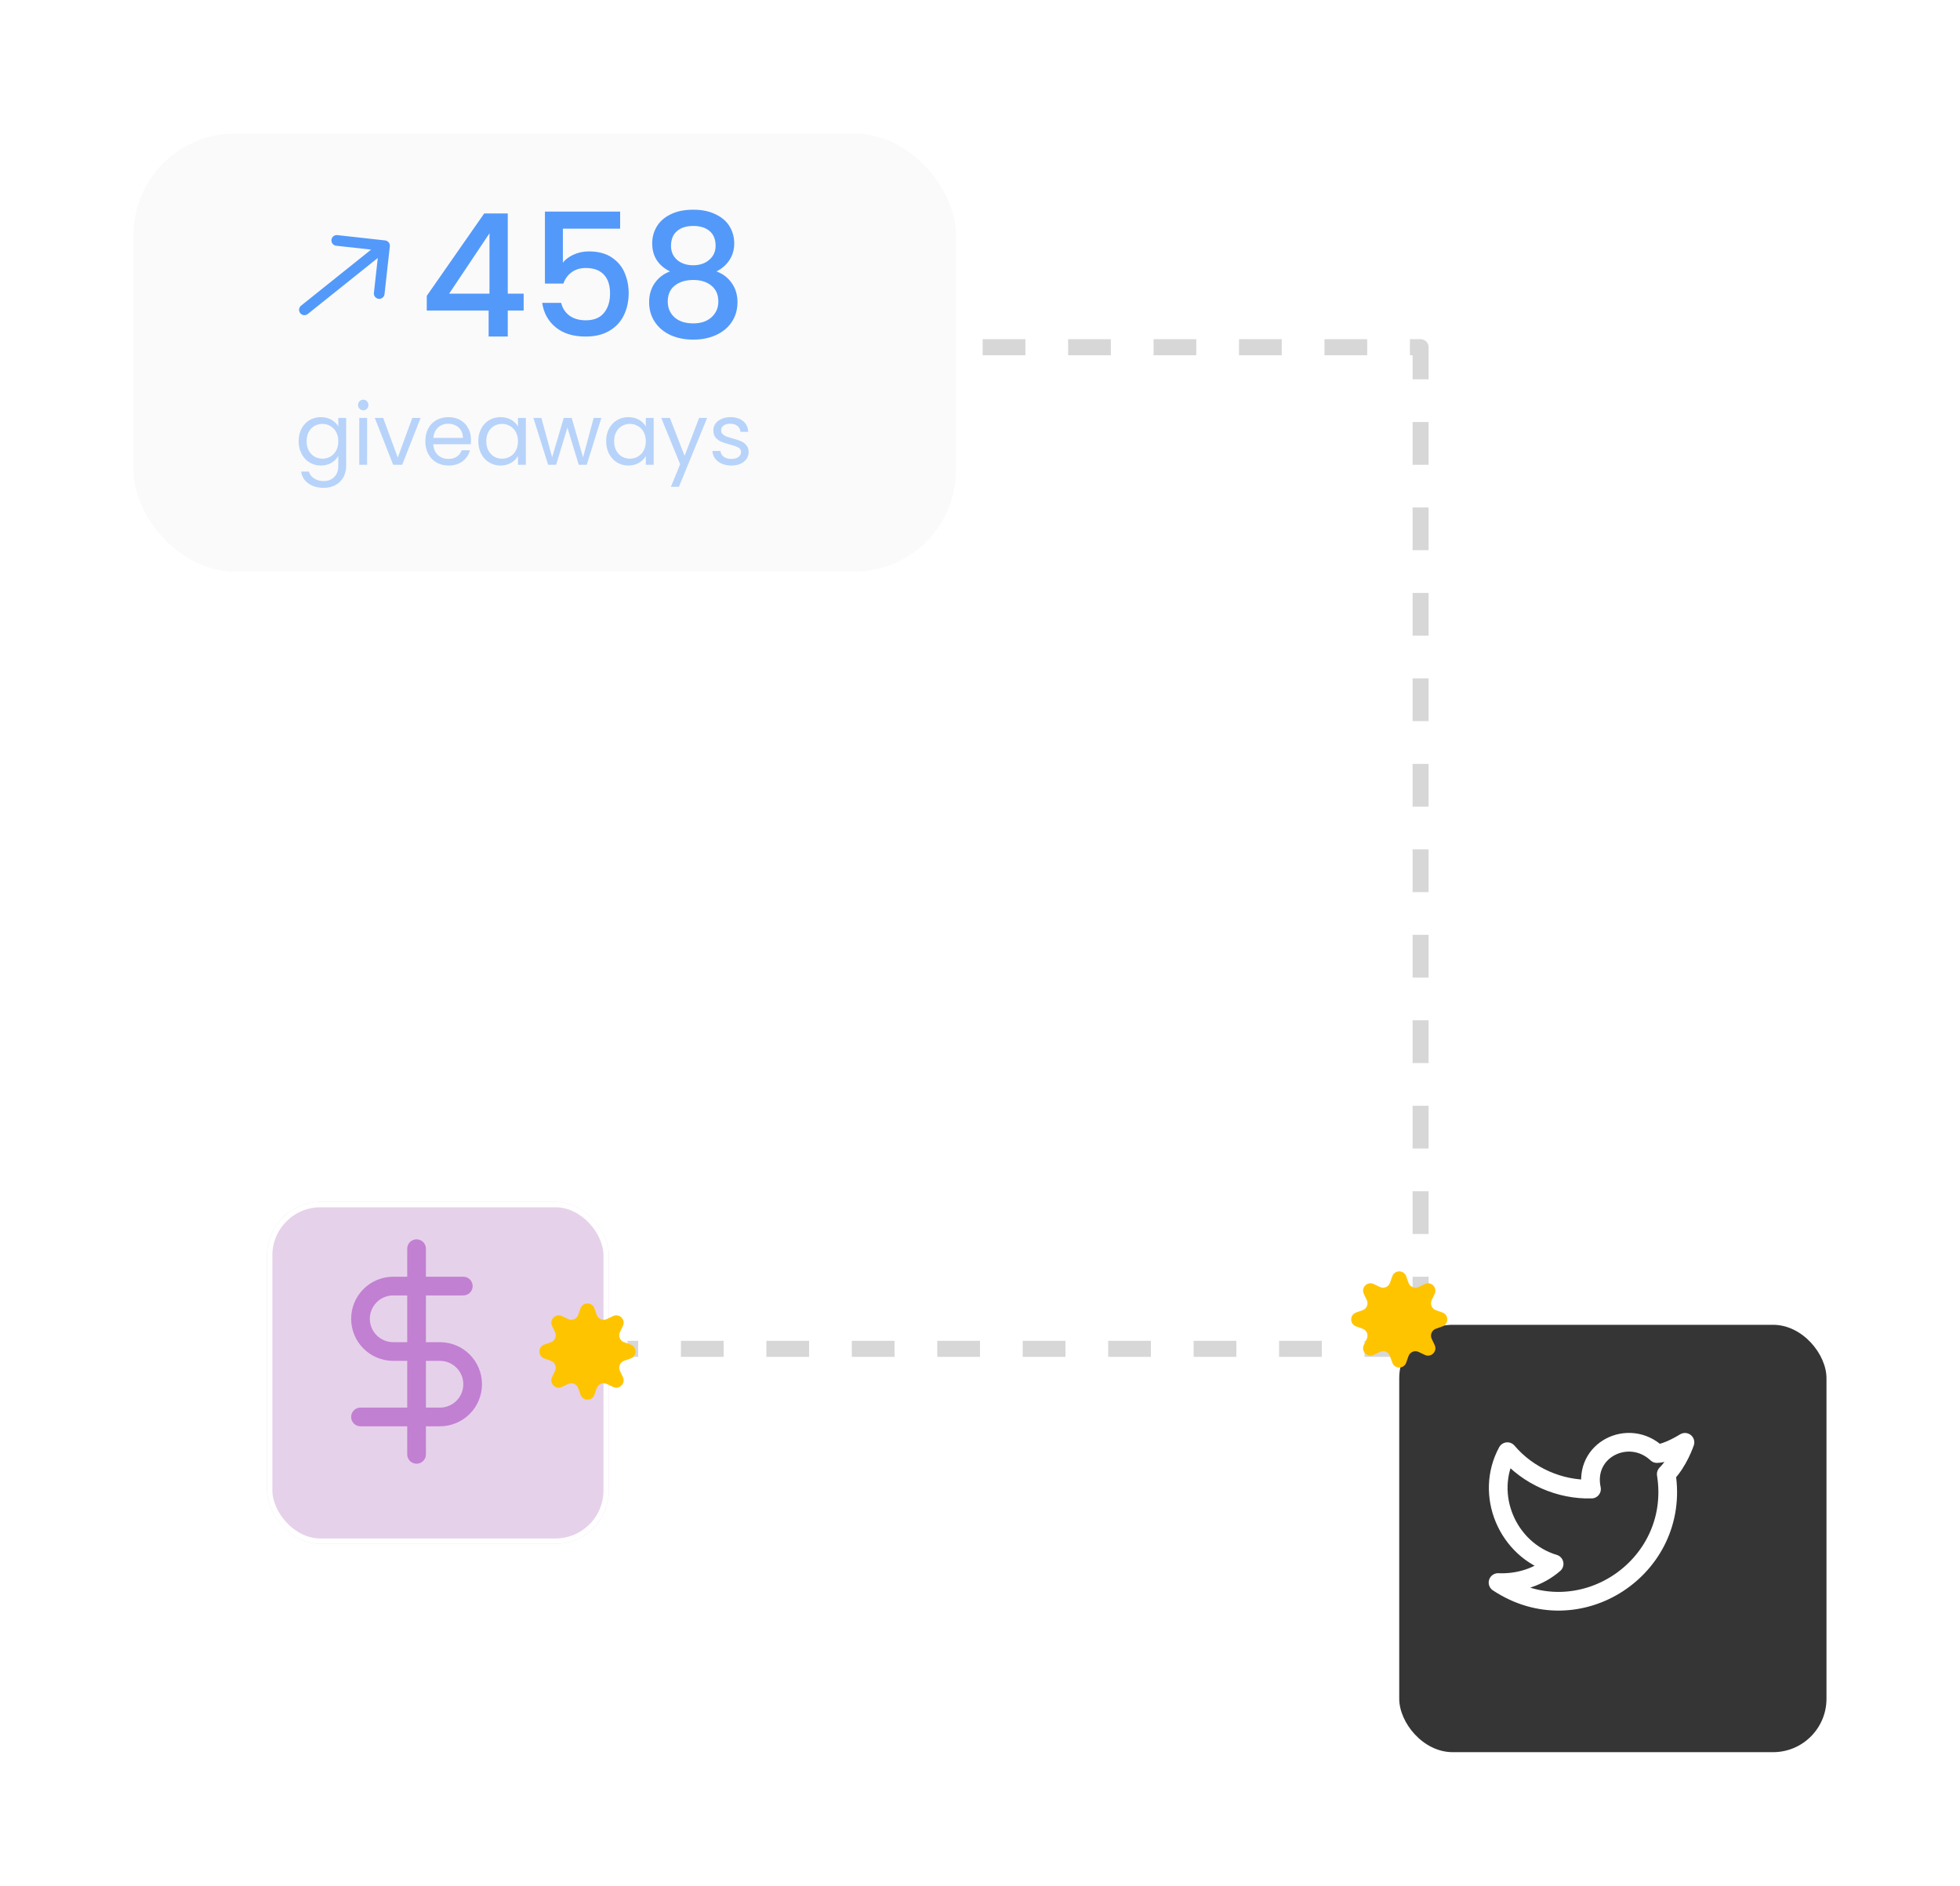 <svg width="367" height="353" viewBox="0 0 367 353" fill="none" xmlns="http://www.w3.org/2000/svg">
<path d="M168 65H266V252.5H117.5" stroke="#D7D7D7" stroke-width="3" stroke-linejoin="round" stroke-dasharray="8 8"/>
<g filter="url(#filter0_d_3132_12620)">
<rect x="258" y="244" width="80" height="80" rx="10" fill="#353535"/>
</g>
<path d="M263.3 238.917L263.734 240.137C263.799 240.319 263.901 240.485 264.034 240.625C264.167 240.765 264.328 240.876 264.506 240.949C264.684 241.023 264.876 241.059 265.069 241.054C265.262 241.049 265.452 241.004 265.626 240.921L266.796 240.365C267.969 239.808 269.192 241.031 268.635 242.204L268.079 243.374C267.996 243.548 267.95 243.738 267.945 243.931C267.94 244.124 267.976 244.316 268.05 244.494C268.124 244.673 268.234 244.833 268.374 244.966C268.514 245.099 268.681 245.201 268.863 245.266L270.083 245.699C271.306 246.134 271.306 247.864 270.083 248.3L268.863 248.734C268.681 248.799 268.515 248.901 268.375 249.034C268.235 249.167 268.124 249.328 268.051 249.506C267.977 249.684 267.941 249.876 267.946 250.069C267.951 250.262 267.996 250.452 268.079 250.626L268.635 251.796C269.192 252.969 267.969 254.192 266.796 253.635L265.626 253.079C265.452 252.996 265.262 252.951 265.069 252.946C264.876 252.941 264.685 252.976 264.506 253.05C264.328 253.124 264.167 253.234 264.034 253.374C263.901 253.514 263.799 253.68 263.734 253.862L263.3 255.083C262.865 256.306 261.135 256.306 260.7 255.083L260.266 253.862C260.201 253.68 260.099 253.514 259.966 253.374C259.833 253.234 259.672 253.124 259.494 253.05C259.315 252.976 259.124 252.941 258.931 252.946C258.738 252.951 258.548 252.996 258.374 253.079L257.204 253.634C256.031 254.192 254.808 252.969 255.365 251.796L255.921 250.626C256.004 250.452 256.05 250.262 256.055 250.069C256.06 249.876 256.024 249.684 255.95 249.505C255.876 249.327 255.766 249.166 255.626 249.033C255.486 248.899 255.319 248.797 255.137 248.733L253.917 248.299C252.694 247.864 252.694 246.134 253.917 245.699L255.137 245.265C255.319 245.201 255.486 245.099 255.626 244.966C255.766 244.833 255.877 244.672 255.951 244.494C256.025 244.315 256.061 244.123 256.056 243.93C256.051 243.737 256.006 243.547 255.923 243.373L255.367 242.203C254.809 241.03 256.033 239.806 257.206 240.364L258.376 240.92C258.55 241.003 258.74 241.048 258.933 241.053C259.125 241.058 259.317 241.022 259.495 240.949C259.674 240.875 259.834 240.765 259.967 240.625C260.1 240.485 260.203 240.319 260.267 240.137L260.701 238.917C261.134 237.694 262.865 237.694 263.3 238.917Z" fill="#FFC400"/>
<path d="M315.5 270C315.5 270 314.275 273.675 312 275.95C314.8 293.45 295.55 306.225 280.5 296.25C284.35 296.425 288.2 295.2 291 292.75C282.25 290.125 277.875 279.8 282.25 271.75C286.1 276.3 292.05 278.925 298 278.75C296.425 271.4 305 267.2 310.25 272.1C312.175 272.1 315.5 270 315.5 270Z" stroke="white" stroke-width="3.5" stroke-linecap="round" stroke-linejoin="round"/>
<g filter="url(#filter1_d_3132_12620)">
<rect x="21" y="21" width="154" height="82" rx="19" fill="#FAFAFA"/>
</g>
<path opacity="0.4" d="M60.082 78.088C60.84 78.088 61.501 78.253 62.066 78.584C62.642 78.915 63.069 79.331 63.346 79.832V78.232H64.818V87.192C64.818 87.992 64.648 88.701 64.306 89.32C63.965 89.949 63.474 90.44 62.834 90.792C62.205 91.144 61.469 91.32 60.626 91.32C59.474 91.32 58.514 91.048 57.746 90.504C56.978 89.96 56.525 89.219 56.386 88.28H57.826C57.986 88.813 58.317 89.24 58.818 89.56C59.32 89.891 59.922 90.056 60.626 90.056C61.426 90.056 62.077 89.805 62.578 89.304C63.09 88.803 63.346 88.099 63.346 87.192V85.352C63.058 85.864 62.632 86.291 62.066 86.632C61.501 86.973 60.84 87.144 60.082 87.144C59.304 87.144 58.594 86.952 57.954 86.568C57.325 86.184 56.829 85.645 56.466 84.952C56.104 84.259 55.922 83.469 55.922 82.584C55.922 81.688 56.104 80.904 56.466 80.232C56.829 79.549 57.325 79.021 57.954 78.648C58.594 78.275 59.304 78.088 60.082 78.088ZM63.346 82.6C63.346 81.939 63.213 81.363 62.946 80.872C62.68 80.381 62.317 80.008 61.858 79.752C61.41 79.485 60.914 79.352 60.37 79.352C59.826 79.352 59.33 79.48 58.882 79.736C58.434 79.992 58.077 80.365 57.81 80.856C57.544 81.347 57.41 81.923 57.41 82.584C57.41 83.256 57.544 83.843 57.81 84.344C58.077 84.835 58.434 85.213 58.882 85.48C59.33 85.736 59.826 85.864 60.37 85.864C60.914 85.864 61.41 85.736 61.858 85.48C62.317 85.213 62.68 84.835 62.946 84.344C63.213 83.843 63.346 83.261 63.346 82.6ZM68.031 76.808C67.754 76.808 67.519 76.712 67.327 76.52C67.135 76.328 67.039 76.093 67.039 75.816C67.039 75.539 67.135 75.304 67.327 75.112C67.519 74.92 67.754 74.824 68.031 74.824C68.297 74.824 68.522 74.92 68.703 75.112C68.895 75.304 68.991 75.539 68.991 75.816C68.991 76.093 68.895 76.328 68.703 76.52C68.522 76.712 68.297 76.808 68.031 76.808ZM68.735 78.232V87H67.279V78.232H68.735ZM74.48 85.656L77.2 78.232H78.752L75.312 87H73.616L70.176 78.232H71.744L74.48 85.656ZM88.185 82.28C88.185 82.557 88.169 82.851 88.137 83.16H81.129C81.183 84.024 81.476 84.701 82.009 85.192C82.553 85.672 83.209 85.912 83.977 85.912C84.606 85.912 85.129 85.768 85.545 85.48C85.972 85.181 86.27 84.787 86.441 84.296H88.009C87.775 85.139 87.305 85.827 86.601 86.36C85.897 86.883 85.022 87.144 83.977 87.144C83.145 87.144 82.398 86.957 81.737 86.584C81.087 86.211 80.575 85.683 80.201 85C79.828 84.307 79.641 83.507 79.641 82.6C79.641 81.693 79.823 80.899 80.185 80.216C80.548 79.533 81.055 79.011 81.705 78.648C82.367 78.275 83.124 78.088 83.977 78.088C84.809 78.088 85.545 78.269 86.185 78.632C86.825 78.995 87.316 79.496 87.657 80.136C88.009 80.765 88.185 81.48 88.185 82.28ZM86.681 81.976C86.681 81.421 86.558 80.947 86.313 80.552C86.068 80.147 85.732 79.843 85.305 79.64C84.889 79.427 84.425 79.32 83.913 79.32C83.177 79.32 82.548 79.555 82.025 80.024C81.513 80.493 81.22 81.144 81.145 81.976H86.681ZM89.563 82.584C89.563 81.688 89.744 80.904 90.107 80.232C90.47 79.549 90.966 79.021 91.595 78.648C92.235 78.275 92.944 78.088 93.723 78.088C94.491 78.088 95.158 78.253 95.723 78.584C96.288 78.915 96.71 79.331 96.987 79.832V78.232H98.459V87H96.987V85.368C96.699 85.88 96.267 86.307 95.691 86.648C95.126 86.979 94.464 87.144 93.707 87.144C92.928 87.144 92.224 86.952 91.595 86.568C90.966 86.184 90.47 85.645 90.107 84.952C89.744 84.259 89.563 83.469 89.563 82.584ZM96.987 82.6C96.987 81.939 96.854 81.363 96.587 80.872C96.32 80.381 95.958 80.008 95.499 79.752C95.051 79.485 94.555 79.352 94.011 79.352C93.467 79.352 92.971 79.48 92.523 79.736C92.075 79.992 91.718 80.365 91.451 80.856C91.184 81.347 91.051 81.923 91.051 82.584C91.051 83.256 91.184 83.843 91.451 84.344C91.718 84.835 92.075 85.213 92.523 85.48C92.971 85.736 93.467 85.864 94.011 85.864C94.555 85.864 95.051 85.736 95.499 85.48C95.958 85.213 96.32 84.835 96.587 84.344C96.854 83.843 96.987 83.261 96.987 82.6ZM112.6 78.232L109.864 87H108.36L106.248 80.04L104.136 87H102.632L99.879 78.232H101.368L103.384 85.592L105.56 78.232H107.048L109.176 85.608L111.16 78.232H112.6ZM113.501 82.584C113.501 81.688 113.682 80.904 114.045 80.232C114.407 79.549 114.903 79.021 115.533 78.648C116.173 78.275 116.882 78.088 117.661 78.088C118.429 78.088 119.095 78.253 119.661 78.584C120.226 78.915 120.647 79.331 120.925 79.832V78.232H122.397V87H120.925V85.368C120.637 85.88 120.205 86.307 119.629 86.648C119.063 86.979 118.402 87.144 117.645 87.144C116.866 87.144 116.162 86.952 115.533 86.568C114.903 86.184 114.407 85.645 114.045 84.952C113.682 84.259 113.501 83.469 113.501 82.584ZM120.925 82.6C120.925 81.939 120.791 81.363 120.525 80.872C120.258 80.381 119.895 80.008 119.437 79.752C118.989 79.485 118.493 79.352 117.949 79.352C117.405 79.352 116.909 79.48 116.461 79.736C116.013 79.992 115.655 80.365 115.389 80.856C115.122 81.347 114.989 81.923 114.989 82.584C114.989 83.256 115.122 83.843 115.389 84.344C115.655 84.835 116.013 85.213 116.461 85.48C116.909 85.736 117.405 85.864 117.949 85.864C118.493 85.864 118.989 85.736 119.437 85.48C119.895 85.213 120.258 84.835 120.525 84.344C120.791 83.843 120.925 83.261 120.925 82.6ZM132.409 78.232L127.129 91.128H125.625L127.353 86.904L123.817 78.232H125.433L128.185 85.336L130.905 78.232H132.409ZM136.977 87.144C136.305 87.144 135.702 87.032 135.169 86.808C134.635 86.573 134.214 86.253 133.905 85.848C133.595 85.432 133.425 84.957 133.393 84.424H134.897C134.939 84.861 135.142 85.219 135.505 85.496C135.878 85.773 136.363 85.912 136.961 85.912C137.515 85.912 137.953 85.789 138.273 85.544C138.593 85.299 138.753 84.989 138.753 84.616C138.753 84.232 138.582 83.949 138.241 83.768C137.899 83.576 137.371 83.389 136.657 83.208C136.006 83.037 135.473 82.867 135.057 82.696C134.651 82.515 134.299 82.253 134.001 81.912C133.713 81.56 133.569 81.101 133.569 80.536C133.569 80.088 133.702 79.677 133.969 79.304C134.235 78.931 134.614 78.637 135.105 78.424C135.595 78.2 136.155 78.088 136.785 78.088C137.755 78.088 138.539 78.333 139.137 78.824C139.734 79.315 140.054 79.987 140.097 80.84H138.641C138.609 80.381 138.422 80.013 138.081 79.736C137.75 79.459 137.302 79.32 136.737 79.32C136.214 79.32 135.798 79.432 135.489 79.656C135.179 79.88 135.025 80.173 135.025 80.536C135.025 80.824 135.115 81.064 135.297 81.256C135.489 81.437 135.723 81.587 136.001 81.704C136.289 81.811 136.683 81.933 137.185 82.072C137.814 82.243 138.326 82.413 138.721 82.584C139.115 82.744 139.451 82.989 139.729 83.32C140.017 83.651 140.166 84.083 140.177 84.616C140.177 85.096 140.043 85.528 139.777 85.912C139.51 86.296 139.131 86.6 138.641 86.824C138.161 87.037 137.606 87.144 136.977 87.144Z" fill="#5399FA"/>
<path d="M79.909 58.136V55.384L90.662 39.96H95.078V54.968H98.053V58.136H95.078V63H91.493V58.136H79.909ZM91.653 43.672L84.102 54.968H91.653V43.672ZM116.116 42.808H105.396V49.176C105.844 48.579 106.506 48.077 107.38 47.672C108.276 47.267 109.226 47.064 110.228 47.064C112.02 47.064 113.471 47.448 114.58 48.216C115.711 48.984 116.511 49.955 116.98 51.128C117.471 52.301 117.716 53.539 117.716 54.84C117.716 56.419 117.407 57.827 116.788 59.064C116.191 60.28 115.284 61.24 114.068 61.944C112.874 62.648 111.402 63 109.652 63C107.327 63 105.46 62.424 104.052 61.272C102.644 60.12 101.802 58.595 101.524 56.696H105.076C105.311 57.699 105.834 58.499 106.644 59.096C107.455 59.672 108.468 59.96 109.684 59.96C111.199 59.96 112.33 59.501 113.076 58.584C113.844 57.667 114.228 56.451 114.228 54.936C114.228 53.4 113.844 52.227 113.076 51.416C112.308 50.584 111.178 50.168 109.684 50.168C108.639 50.168 107.754 50.435 107.028 50.968C106.324 51.48 105.812 52.184 105.492 53.08H102.036V39.608H116.116V42.808ZM125.45 50.808C123.231 49.699 122.122 47.949 122.122 45.56C122.122 44.408 122.41 43.352 122.986 42.392C123.562 41.432 124.426 40.675 125.578 40.12C126.73 39.544 128.138 39.256 129.802 39.256C131.444 39.256 132.842 39.544 133.994 40.12C135.167 40.675 136.042 41.432 136.618 42.392C137.194 43.352 137.482 44.408 137.482 45.56C137.482 46.755 137.172 47.811 136.554 48.728C135.956 49.624 135.156 50.317 134.154 50.808C135.37 51.256 136.33 51.992 137.034 53.016C137.738 54.019 138.09 55.203 138.09 56.568C138.09 57.955 137.738 59.181 137.034 60.248C136.33 61.315 135.348 62.136 134.09 62.712C132.831 63.288 131.402 63.576 129.802 63.576C128.202 63.576 126.772 63.288 125.514 62.712C124.276 62.136 123.306 61.315 122.602 60.248C121.898 59.181 121.546 57.955 121.546 56.568C121.546 55.181 121.898 53.987 122.602 52.984C123.306 51.981 124.255 51.256 125.45 50.808ZM133.994 46.008C133.994 44.813 133.62 43.896 132.874 43.256C132.127 42.616 131.103 42.296 129.802 42.296C128.522 42.296 127.508 42.616 126.762 43.256C126.015 43.896 125.642 44.824 125.642 46.04C125.642 47.107 126.026 47.981 126.794 48.664C127.583 49.325 128.586 49.656 129.802 49.656C131.018 49.656 132.02 49.315 132.81 48.632C133.599 47.949 133.994 47.075 133.994 46.008ZM129.802 52.408C128.394 52.408 127.242 52.76 126.346 53.464C125.471 54.147 125.034 55.139 125.034 56.44C125.034 57.656 125.46 58.648 126.314 59.416C127.167 60.163 128.33 60.536 129.802 60.536C131.252 60.536 132.394 60.152 133.226 59.384C134.079 58.616 134.506 57.635 134.506 56.44C134.506 55.16 134.068 54.168 133.194 53.464C132.34 52.76 131.21 52.408 129.802 52.408Z" fill="#5399FA"/>
<path d="M56.375 57.219C55.944 57.564 55.874 58.193 56.219 58.625C56.564 59.056 57.193 59.126 57.625 58.781L56.375 57.219ZM72.994 46.11C73.055 45.562 72.659 45.067 72.11 45.006L63.166 44.012C62.617 43.951 62.122 44.347 62.061 44.896C62 45.445 62.396 45.939 62.945 46L70.896 46.883L70.012 54.834C69.951 55.383 70.347 55.878 70.896 55.939C71.445 56 71.939 55.604 72 55.055L72.994 46.11ZM57.625 58.781L72.625 46.781L71.375 45.219L56.375 57.219L57.625 58.781Z" fill="#5399FA"/>
<g filter="url(#filter2_d_3132_12620)">
<rect x="46" y="221" width="64" height="64" rx="10" fill="#E6D1EA"/>
<rect x="46.5" y="221.5" width="63" height="63" rx="9.5" stroke="white"/>
</g>
<path d="M111.3 244.917L111.734 246.137C111.799 246.319 111.901 246.485 112.034 246.625C112.167 246.765 112.328 246.876 112.506 246.949C112.684 247.023 112.876 247.059 113.069 247.054C113.262 247.049 113.452 247.004 113.626 246.921L114.796 246.365C115.969 245.808 117.192 247.031 116.635 248.204L116.079 249.374C115.996 249.548 115.95 249.738 115.945 249.931C115.94 250.124 115.976 250.316 116.05 250.494C116.124 250.673 116.234 250.833 116.374 250.966C116.514 251.099 116.681 251.201 116.863 251.266L118.083 251.699C119.306 252.134 119.306 253.864 118.083 254.3L116.863 254.734C116.681 254.799 116.515 254.901 116.375 255.034C116.235 255.167 116.124 255.328 116.051 255.506C115.977 255.684 115.941 255.876 115.946 256.069C115.951 256.262 115.996 256.452 116.079 256.626L116.635 257.796C117.192 258.969 115.969 260.192 114.796 259.635L113.626 259.079C113.452 258.996 113.262 258.951 113.069 258.946C112.876 258.941 112.685 258.976 112.506 259.05C112.328 259.124 112.167 259.234 112.034 259.374C111.901 259.514 111.799 259.68 111.734 259.862L111.3 261.083C110.865 262.306 109.135 262.306 108.7 261.083L108.266 259.862C108.201 259.68 108.099 259.514 107.966 259.374C107.833 259.234 107.672 259.124 107.494 259.05C107.315 258.976 107.124 258.941 106.931 258.946C106.738 258.951 106.548 258.996 106.374 259.079L105.204 259.634C104.031 260.192 102.808 258.969 103.365 257.796L103.921 256.626C104.004 256.452 104.05 256.262 104.055 256.069C104.06 255.876 104.024 255.684 103.95 255.505C103.876 255.327 103.766 255.166 103.626 255.033C103.486 254.899 103.319 254.797 103.137 254.733L101.917 254.299C100.694 253.864 100.694 252.134 101.917 251.699L103.137 251.265C103.319 251.201 103.486 251.099 103.626 250.966C103.766 250.833 103.877 250.672 103.951 250.494C104.025 250.315 104.061 250.123 104.056 249.93C104.051 249.737 104.006 249.547 103.923 249.373L103.367 248.203C102.809 247.03 104.033 245.806 105.206 246.364L106.376 246.92C106.55 247.003 106.74 247.048 106.933 247.053C107.125 247.058 107.317 247.022 107.495 246.949C107.674 246.875 107.834 246.765 107.967 246.625C108.1 246.485 108.203 246.319 108.267 246.137L108.701 244.917C109.134 243.694 110.865 243.694 111.3 244.917Z" fill="#FFC400"/>
<path d="M78 233.75V272.25" stroke="#C280D2" stroke-width="3.5" stroke-linecap="round" stroke-linejoin="round"/>
<path d="M86.75 240.75H73.625C72.001 240.75 70.443 241.395 69.294 242.544C68.145 243.693 67.5 245.251 67.5 246.875C67.5 248.499 68.145 250.057 69.294 251.206C70.443 252.355 72.001 253 73.625 253H82.375C83.999 253 85.557 253.645 86.706 254.794C87.855 255.943 88.5 257.501 88.5 259.125C88.5 260.749 87.855 262.307 86.706 263.456C85.557 264.605 83.999 265.25 82.375 265.25H67.5" stroke="#C280D2" stroke-width="3.5" stroke-linecap="round" stroke-linejoin="round"/>
<defs>
<filter id="filter0_d_3132_12620" x="237" y="223" width="130" height="130" filterUnits="userSpaceOnUse" color-interpolation-filters="sRGB">
<feFlood flood-opacity="0" result="BackgroundImageFix"/>
<feColorMatrix in="SourceAlpha" type="matrix" values="0 0 0 0 0 0 0 0 0 0 0 0 0 0 0 0 0 0 127 0" result="hardAlpha"/>
<feOffset dx="4" dy="4"/>
<feGaussianBlur stdDeviation="12.5"/>
<feComposite in2="hardAlpha" operator="out"/>
<feColorMatrix type="matrix" values="0 0 0 0 0 0 0 0 0 0 0 0 0 0 0 0 0 0 0.04 0"/>
<feBlend mode="normal" in2="BackgroundImageFix" result="effect1_dropShadow_3132_12620"/>
<feBlend mode="normal" in="SourceGraphic" in2="effect1_dropShadow_3132_12620" result="shape"/>
</filter>
<filter id="filter1_d_3132_12620" x="0" y="0" width="204" height="132" filterUnits="userSpaceOnUse" color-interpolation-filters="sRGB">
<feFlood flood-opacity="0" result="BackgroundImageFix"/>
<feColorMatrix in="SourceAlpha" type="matrix" values="0 0 0 0 0 0 0 0 0 0 0 0 0 0 0 0 0 0 127 0" result="hardAlpha"/>
<feOffset dx="4" dy="4"/>
<feGaussianBlur stdDeviation="12.5"/>
<feComposite in2="hardAlpha" operator="out"/>
<feColorMatrix type="matrix" values="0 0 0 0 0 0 0 0 0 0 0 0 0 0 0 0 0 0 0.04 0"/>
<feBlend mode="normal" in2="BackgroundImageFix" result="effect1_dropShadow_3132_12620"/>
<feBlend mode="normal" in="SourceGraphic" in2="effect1_dropShadow_3132_12620" result="shape"/>
</filter>
<filter id="filter2_d_3132_12620" x="25" y="200" width="114" height="114" filterUnits="userSpaceOnUse" color-interpolation-filters="sRGB">
<feFlood flood-opacity="0" result="BackgroundImageFix"/>
<feColorMatrix in="SourceAlpha" type="matrix" values="0 0 0 0 0 0 0 0 0 0 0 0 0 0 0 0 0 0 127 0" result="hardAlpha"/>
<feOffset dx="4" dy="4"/>
<feGaussianBlur stdDeviation="12.5"/>
<feComposite in2="hardAlpha" operator="out"/>
<feColorMatrix type="matrix" values="0 0 0 0 0 0 0 0 0 0 0 0 0 0 0 0 0 0 0.04 0"/>
<feBlend mode="normal" in2="BackgroundImageFix" result="effect1_dropShadow_3132_12620"/>
<feBlend mode="normal" in="SourceGraphic" in2="effect1_dropShadow_3132_12620" result="shape"/>
</filter>
</defs>
</svg>
